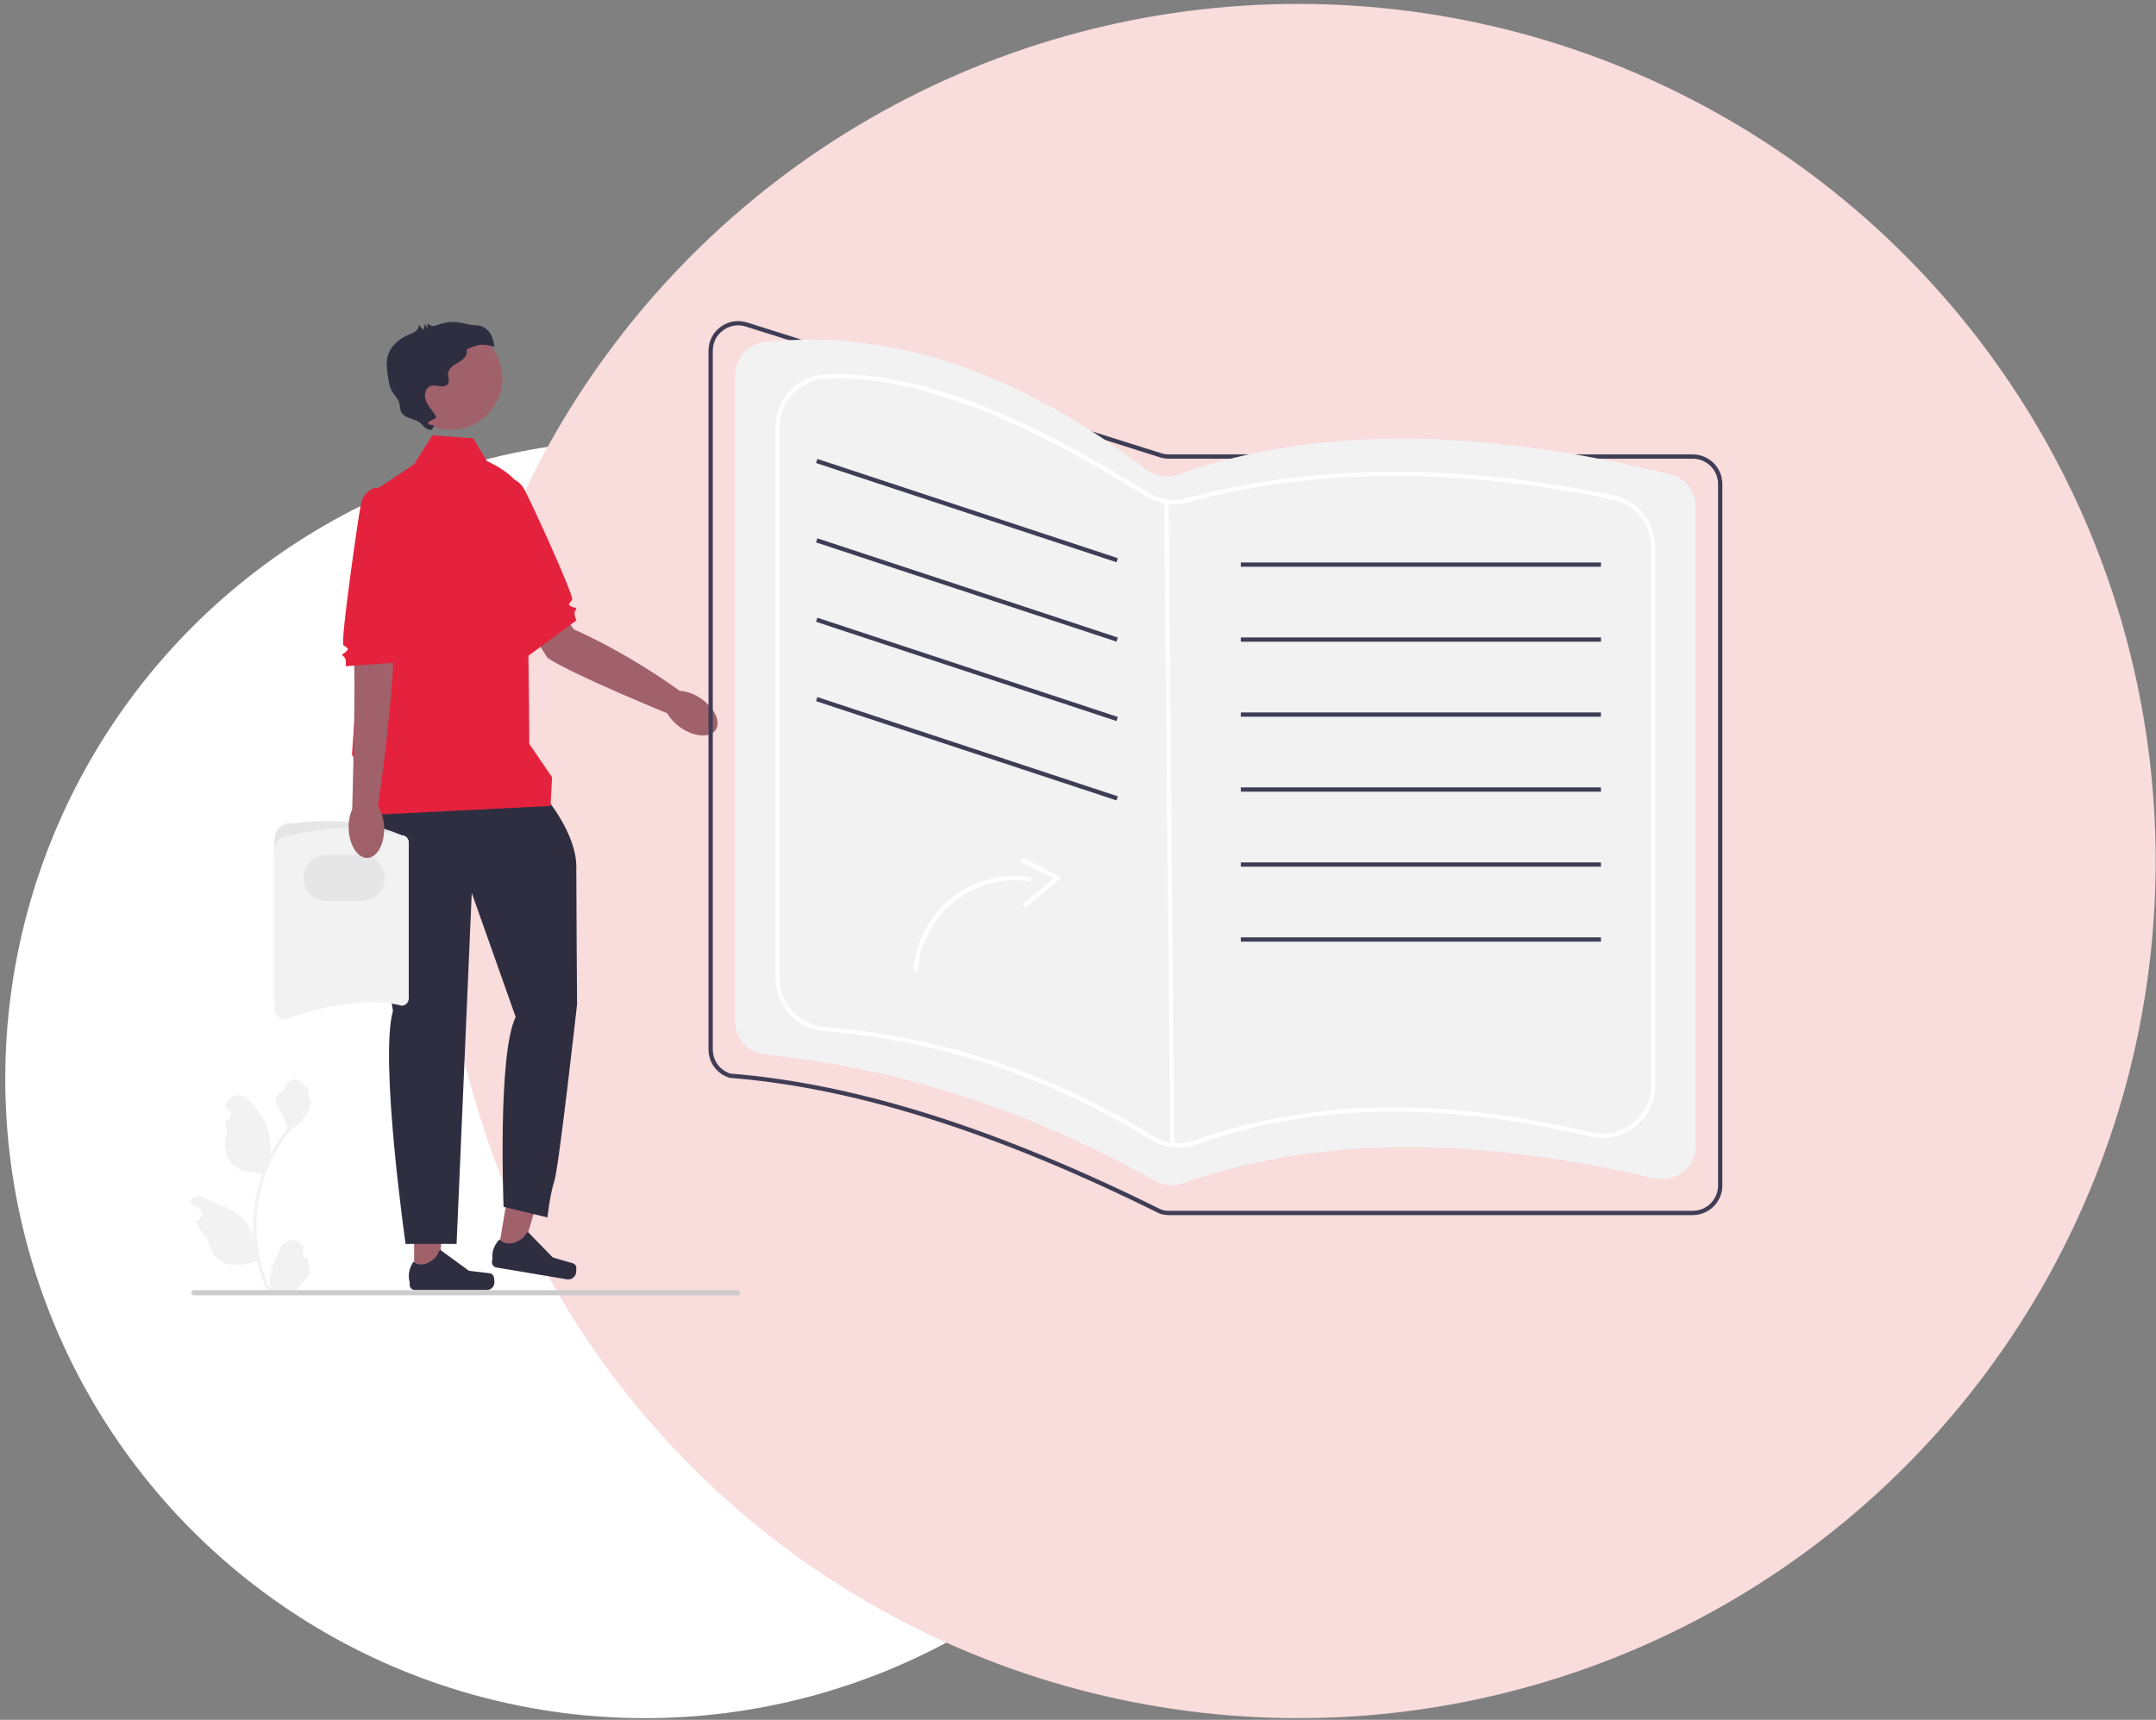 <svg width="386" height="308" viewBox="0 0 386 308" fill="none" xmlns="http://www.w3.org/2000/svg">
<rect x="0" y="0" width="386" height="308" fill="#808080" stroke="none"/>
<circle cx="115.441" cy="193.199" r="114.5" fill="white"/>
<circle cx="232.441" cy="154.199" r="153.5" fill="#F9DCDC"/>
<path d="M92.382 98.586L102.751 112.719C102.751 112.719 111.591 116.431 121.923 123.884L119.45 127.74C119.45 127.74 102.396 120.767 98.032 117.82L90.062 105.345L92.382 98.586V98.586Z" fill="#A0616A"/>
<path d="M128.12 130.732C129.109 129.286 127.934 126.765 125.495 125.101C123.057 123.437 120.277 123.26 119.288 124.706C118.298 126.152 119.473 128.673 121.912 130.337C124.351 132.001 127.13 132.178 128.12 130.732Z" fill="#A0616A"/>
<path d="M87.312 86.52L90.706 85.559C90.706 85.559 92.681 85.562 93.795 87.5C94.91 89.437 102.799 106.71 102.426 107.379C102.052 108.048 101.53 108.196 102.2 108.569C102.87 108.943 103.483 108.753 103.027 109.313C102.57 109.872 103.201 111.102 103.201 111.102L94.497 117.514L87.312 86.52V86.52Z" fill="#E5223D"/>
<path d="M74.145 228.554L78.285 228.554L80.254 212.609L74.144 212.61L74.145 228.554Z" fill="#A0616A"/>
<path d="M88.329 228.461C88.457 228.677 88.525 229.377 88.525 229.629C88.525 230.404 87.896 231.032 87.12 231.032H74.3C73.771 231.032 73.341 230.604 73.341 230.075V229.542C73.341 229.542 72.707 227.94 74.013 225.966C74.013 225.966 75.636 227.512 78.061 225.09L78.776 223.797L83.952 227.577L86.821 227.93C87.449 228.007 88.006 227.918 88.329 228.461V228.461Z" fill="#2F2E41"/>
<path d="M89.129 224.525L93.212 225.209L97.799 209.811L91.774 208.801L89.129 224.525Z" fill="#A0616A"/>
<path d="M103.131 226.777C103.223 227.012 103.174 227.714 103.132 227.962C103.003 228.726 102.279 229.242 101.513 229.113L88.87 226.992C88.348 226.905 87.996 226.411 88.084 225.89L88.172 225.364C88.172 225.364 87.812 223.68 89.428 221.949C89.428 221.949 90.772 223.742 93.565 221.755L94.485 220.598L98.962 225.182L101.733 226.004C102.34 226.184 102.903 226.188 103.131 226.777H103.131Z" fill="#2F2E41"/>
<path d="M97.617 142.711C97.617 142.711 103.179 149.213 103.179 155.173C103.179 161.133 103.315 179.857 103.315 179.857C103.315 179.857 100.059 209.086 99.245 211.524C98.431 213.962 98.024 218.026 98.024 218.026L90.156 216.13C90.156 216.13 89.071 188.632 92.327 182.13L84.459 159.914L81.745 222.767H72.611C72.611 222.767 67.908 189.715 70.35 181.046C70.35 181.046 64.924 147.994 66.28 146.097C67.637 144.201 97.617 142.711 97.617 142.711V142.711Z" fill="#2F2E41"/>
<path d="M77.403 77.961L84.729 78.503L87.171 82.567C87.171 82.567 92.868 85.005 93.682 88.527C94.496 92.049 94.768 133.228 94.768 133.228L98.837 139.188L98.566 144.336L66.008 145.961V141.012L63.023 135.125C63.023 135.125 66.279 87.985 67.093 87.714C67.907 87.443 74.147 83.108 74.147 83.108L77.403 77.961V77.961Z" fill="#E5223D"/>
<path d="M80.717 76.954C85.812 76.954 89.942 72.83 89.942 67.743C89.942 62.655 85.812 58.531 80.717 58.531C75.622 58.531 71.492 62.655 71.492 67.743C71.492 72.83 75.622 76.954 80.717 76.954Z" fill="#A0616A"/>
<path d="M88.089 60.333C87.62 59.004 86.317 58.197 84.906 58.229C84.846 58.23 84.786 58.23 84.727 58.227C84.016 58.198 83.334 57.956 82.637 57.814C81.339 57.549 79.969 57.637 78.716 58.068C78.326 58.202 77.936 58.37 77.524 58.37C77.112 58.37 76.663 58.144 76.562 57.745C76.538 58.106 76.514 58.468 76.491 58.829C76.357 58.537 76.223 58.244 76.088 57.952L75.82 59.118L74.96 58.143C75.037 58.573 74.786 59.006 74.446 59.28C74.107 59.555 73.687 59.707 73.285 59.878C71.55 60.617 69.921 61.924 69.421 63.74C69.105 64.887 69.27 66.105 69.438 67.283C69.586 68.325 69.747 69.402 70.314 70.288C70.677 70.857 71.201 71.335 71.422 71.972C71.628 72.566 71.55 73.246 71.844 73.802C72.138 74.361 72.747 74.677 73.342 74.889C73.938 75.101 74.571 75.251 75.084 75.62C75.596 75.99 76.191 77.054 77.308 76.996L77.669 76.32C78.04 76.018 76.667 76.258 76.653 75.78C76.639 75.302 78.305 75.007 78.069 74.592C77.707 73.955 77.217 73.4 76.808 72.791C76.331 72.079 75.956 71.247 76.121 70.378C76.185 70.04 76.343 69.72 76.585 69.475C77.281 68.767 78.056 69.078 78.811 69.179C79.33 69.249 79.951 69.168 80.221 68.719C80.537 68.194 80.185 67.526 80.228 66.915C80.273 66.267 80.765 65.736 81.299 65.367C81.834 64.998 82.441 64.729 82.922 64.292C83.403 63.855 83.746 63.173 83.536 62.559C85.817 61.611 86.166 61.521 88.567 62.099C88.452 61.5 88.292 60.909 88.089 60.333L88.089 60.333Z" fill="#2F2E41"/>
<path d="M49.145 178.143V150.184C49.145 149.417 49.472 148.683 50.043 148.17C50.613 147.657 51.379 147.409 52.142 147.489C59.219 146.539 65.884 146.991 71.924 149.572C72.608 149.572 73.165 150.128 73.165 150.811V178.868C73.165 179.551 72.608 180.107 71.924 180.107C65.275 178.55 58.262 178.955 51.111 180.107C50.027 180.107 49.145 179.226 49.145 178.143V178.143Z" fill="#E6E6E6"/>
<path d="M49.145 180.631V152.376C49.145 150.882 50.362 149.667 51.858 149.667C58.625 147.899 65.314 147.896 71.924 149.667C72.608 149.667 73.165 150.223 73.165 150.906V178.676C73.165 179.358 72.61 179.913 71.927 179.915C65.409 178.782 58.427 179.885 51.111 182.595C50.027 182.595 49.145 181.714 49.145 180.631V180.631Z" fill="#F2F2F2"/>
<path d="M64.769 161.344H58.441C56.169 161.344 54.32 159.498 54.32 157.229C54.32 154.959 56.169 153.113 58.441 153.113H64.769C67.042 153.113 68.89 154.96 68.89 157.229C68.89 159.498 67.042 161.344 64.769 161.344Z" fill="#E6E6E6"/>
<path d="M70.569 105.848L70.327 120.435C70.327 120.435 69.554 131.804 67.634 144.597L63.059 144.889C63.059 144.889 63.622 124.913 63.416 119.657L63.74 107.982L70.569 105.848H70.569Z" fill="#A0616A"/>
<path d="M65.779 153.642C67.532 153.582 68.872 151.144 68.772 148.196C68.671 145.248 67.169 142.907 65.416 142.966C63.663 143.026 62.324 145.464 62.424 148.412C62.524 151.36 64.026 153.701 65.779 153.642Z" fill="#A0616A"/>
<path d="M70.495 87.277L66.97 87.406C66.97 87.406 65.092 88.016 64.629 90.202C64.165 92.387 60.918 115.007 61.48 115.528C62.042 116.05 62.584 116.03 62.062 116.592C61.539 117.153 60.897 117.161 61.504 117.553C62.111 117.945 61.889 119.309 61.889 119.309L71.638 118.619L70.495 87.277V87.277Z" fill="#E5223D"/>
<path d="M303.053 217.606H209.27C208.726 217.606 208.187 217.523 207.668 217.359L207.613 217.337C178.247 202.764 153.07 194.811 130.642 193.022L130.557 193.005C128.338 192.304 126.848 190.272 126.848 187.948V62.808C126.848 61.099 127.64 59.54 129.02 58.53C130.401 57.52 132.128 57.237 133.76 57.752L207.9 81.168C208.344 81.308 208.805 81.379 209.27 81.379H303.053C305.981 81.379 308.364 83.758 308.364 86.682V212.303C308.364 215.227 305.981 217.606 303.053 217.606V217.606ZM207.927 216.637C208.363 216.771 208.814 216.839 209.27 216.839H303.053C305.558 216.839 307.596 214.804 307.596 212.303V86.682C307.596 84.181 305.558 82.146 303.053 82.146H209.27C208.726 82.146 208.187 82.063 207.668 81.899L133.528 58.483C132.132 58.042 130.655 58.285 129.474 59.149C128.293 60.013 127.616 61.346 127.616 62.808V187.948C127.616 189.922 128.873 191.649 130.748 192.26C153.257 194.064 178.504 202.038 207.927 216.637L207.927 216.637Z" fill="#3F3D56"/>
<path d="M211.774 211.923C237.344 202.888 265.871 203.925 296.177 211.022C299.981 211.913 303.629 209.053 303.629 205.151V90.808C303.629 88.032 301.733 85.604 299.032 84.944C267.062 77.138 237.201 75.702 210.885 84.978C208.957 85.657 206.817 85.289 205.19 84.053C183.014 67.197 160.319 58.746 136.946 61.255C133.888 61.583 131.582 64.185 131.582 67.256V182.846C131.582 185.941 133.927 188.528 137.01 188.849C162.168 191.461 185.285 199.379 206.783 211.505C208.306 212.364 210.125 212.506 211.774 211.923V211.923Z" fill="#F2F2F2"/>
<path d="M210.953 205.512C209.211 205.512 207.496 205.034 205.985 204.097C187.929 192.9 168.258 186.359 147.519 184.655C142.657 184.256 138.848 180.115 138.848 175.227V76.495C138.848 71.427 142.783 67.275 147.808 67.042C162.908 66.339 181.242 73.063 205.504 88.195C207.557 89.475 210.052 89.855 212.352 89.239C235.41 83.059 260.404 82.878 288.765 88.687C293.168 89.589 296.364 93.491 296.364 97.966V194.338C296.364 197.246 295.054 199.947 292.77 201.749C290.469 203.563 287.508 204.214 284.647 203.534C257.818 197.158 234.78 197.618 214.215 204.943C213.147 205.324 212.045 205.512 210.953 205.512ZM149.963 67.76C149.249 67.76 148.544 67.776 147.843 67.808C143.23 68.022 139.616 71.838 139.616 76.495V175.227C139.616 179.718 143.115 183.524 147.582 183.891C168.444 185.605 188.23 192.183 206.39 203.445C208.649 204.847 211.408 205.129 213.957 204.221L214.086 204.582L213.957 204.221C234.665 196.845 257.846 196.376 284.825 202.788C287.456 203.413 290.178 202.815 292.294 201.147C294.392 199.492 295.596 197.01 295.596 194.338V97.966C295.596 93.854 292.658 90.268 288.611 89.439C260.37 83.654 235.491 83.831 212.551 89.98C210.046 90.651 207.33 90.238 205.097 88.846C182.105 74.505 164.498 67.76 149.963 67.76Z" fill="white"/>
<path d="M209.21 89.813L208.441 89.82L209.51 205.338L210.279 205.331L209.21 89.813Z" fill="white"/>
<path d="M146.339 82.19L146.098 82.918L199.887 100.69L200.128 99.962L146.339 82.19Z" fill="#3F3D56"/>
<path d="M146.339 96.405L146.098 97.133L199.887 114.905L200.128 114.176L146.339 96.405Z" fill="#3F3D56"/>
<path d="M146.339 110.623L146.098 111.352L199.887 129.123L200.128 128.395L146.339 110.623Z" fill="#3F3D56"/>
<path d="M146.339 124.838L146.098 125.566L199.887 143.338L200.128 142.61L146.339 124.838Z" fill="#3F3D56"/>
<path d="M286.624 100.73H222.156V101.498H286.624V100.73Z" fill="#3F3D56"/>
<path d="M286.624 114.156H222.156V114.923H286.624V114.156Z" fill="#3F3D56"/>
<path d="M286.624 127.586H222.156V128.353H286.624V127.586Z" fill="#3F3D56"/>
<path d="M286.624 141.012H222.156V141.779H286.624V141.012Z" fill="#3F3D56"/>
<path d="M286.624 154.441H222.156V155.209H286.624V154.441Z" fill="#3F3D56"/>
<path d="M286.624 167.867H222.156V168.634H286.624V167.867Z" fill="#3F3D56"/>
<path d="M55.045 225.322C54.251 225.371 53.813 224.387 54.413 223.813L54.473 223.576C54.465 223.557 54.457 223.538 54.449 223.519C53.647 221.608 50.927 221.622 50.131 223.535C49.425 225.234 48.526 226.935 48.304 228.731C48.205 229.523 48.25 230.331 48.426 231.109C46.771 227.499 45.9 223.558 45.9 219.594C45.9 218.598 45.955 217.603 46.067 216.609C46.158 215.797 46.285 214.989 46.449 214.189C47.334 209.863 49.252 205.744 52.018 202.303C53.348 201.577 54.457 200.442 55.127 199.082C55.368 198.592 55.556 198.064 55.646 197.526C55.494 197.546 55.075 195.245 55.189 195.104C54.978 194.784 54.601 194.625 54.37 194.313C53.225 192.762 51.647 193.033 50.823 195.141C49.062 196.028 49.045 197.499 50.125 198.914C50.812 199.814 50.907 201.032 51.51 201.995C51.448 202.075 51.383 202.152 51.321 202.231C50.184 203.688 49.2 205.253 48.371 206.898C48.605 205.07 48.259 202.868 47.669 201.448C46.998 199.83 45.739 198.468 44.631 197.07C43.299 195.39 40.569 196.123 40.335 198.252C40.333 198.273 40.33 198.294 40.328 198.314C40.493 198.407 40.654 198.505 40.812 198.609C41.71 199.203 41.4 200.594 40.335 200.758L40.311 200.762C40.37 201.354 40.472 201.941 40.621 202.518C39.199 208.009 42.269 210.009 46.652 210.099C46.749 210.148 46.843 210.198 46.94 210.245C46.496 211.494 46.141 212.774 45.878 214.072C45.642 215.219 45.479 216.379 45.387 217.543C45.273 219.012 45.283 220.489 45.407 221.955L45.399 221.903C45.084 220.288 44.206 218.779 42.931 217.734C41.031 216.176 38.347 215.602 36.297 214.349C35.311 213.746 34.047 214.526 34.219 215.668L34.227 215.722C34.532 215.846 34.83 215.99 35.118 216.151C35.283 216.244 35.444 216.342 35.602 216.446C36.5 217.04 36.19 218.431 35.125 218.595L35.101 218.598C35.083 218.601 35.068 218.603 35.051 218.606C35.575 219.847 36.304 220.999 37.217 221.992C38.106 226.786 41.925 227.24 46.01 225.845H46.012C46.459 227.787 47.111 229.684 47.95 231.493H54.871C54.896 231.416 54.919 231.337 54.941 231.26C54.301 231.3 53.656 231.263 53.026 231.146C53.539 230.517 54.053 229.883 54.566 229.253C54.579 229.241 54.589 229.229 54.599 229.216C54.859 228.894 55.122 228.575 55.383 228.253L55.383 228.252C55.399 227.264 55.28 226.278 55.045 225.322L55.045 225.322V225.322Z" fill="#F2F2F2"/>
<path d="M132.465 231.515C132.465 231.768 132.262 231.971 132.008 231.971H34.715C34.461 231.971 34.258 231.768 34.258 231.515C34.258 231.262 34.461 231.059 34.715 231.059H132.008C132.262 231.059 132.465 231.262 132.465 231.515V231.515Z" fill="#CCCCCC"/>
<path d="M163.525 173.564C163.869 169.633 165.504 165.877 168.12 162.922C170.668 160.043 174.152 158.068 177.908 157.263C180.005 156.814 182.177 156.727 184.301 157.029C184.809 157.102 184.795 157.908 184.282 157.834C180.668 157.319 176.932 157.949 173.685 159.615C170.356 161.323 167.692 164.101 166.046 167.451C165.105 169.367 164.518 171.458 164.332 173.583C164.287 174.098 163.48 174.082 163.525 173.564V173.564Z" fill="white"/>
<path d="M183.407 153.796L189.616 156.854C189.841 156.965 189.879 157.333 189.687 157.491L183.809 162.342C183.412 162.67 182.852 162.09 183.253 161.759L189.13 156.908L189.201 157.545L182.993 154.487C182.526 154.257 182.945 153.568 183.407 153.796V153.796Z" fill="white"/>
</svg>
